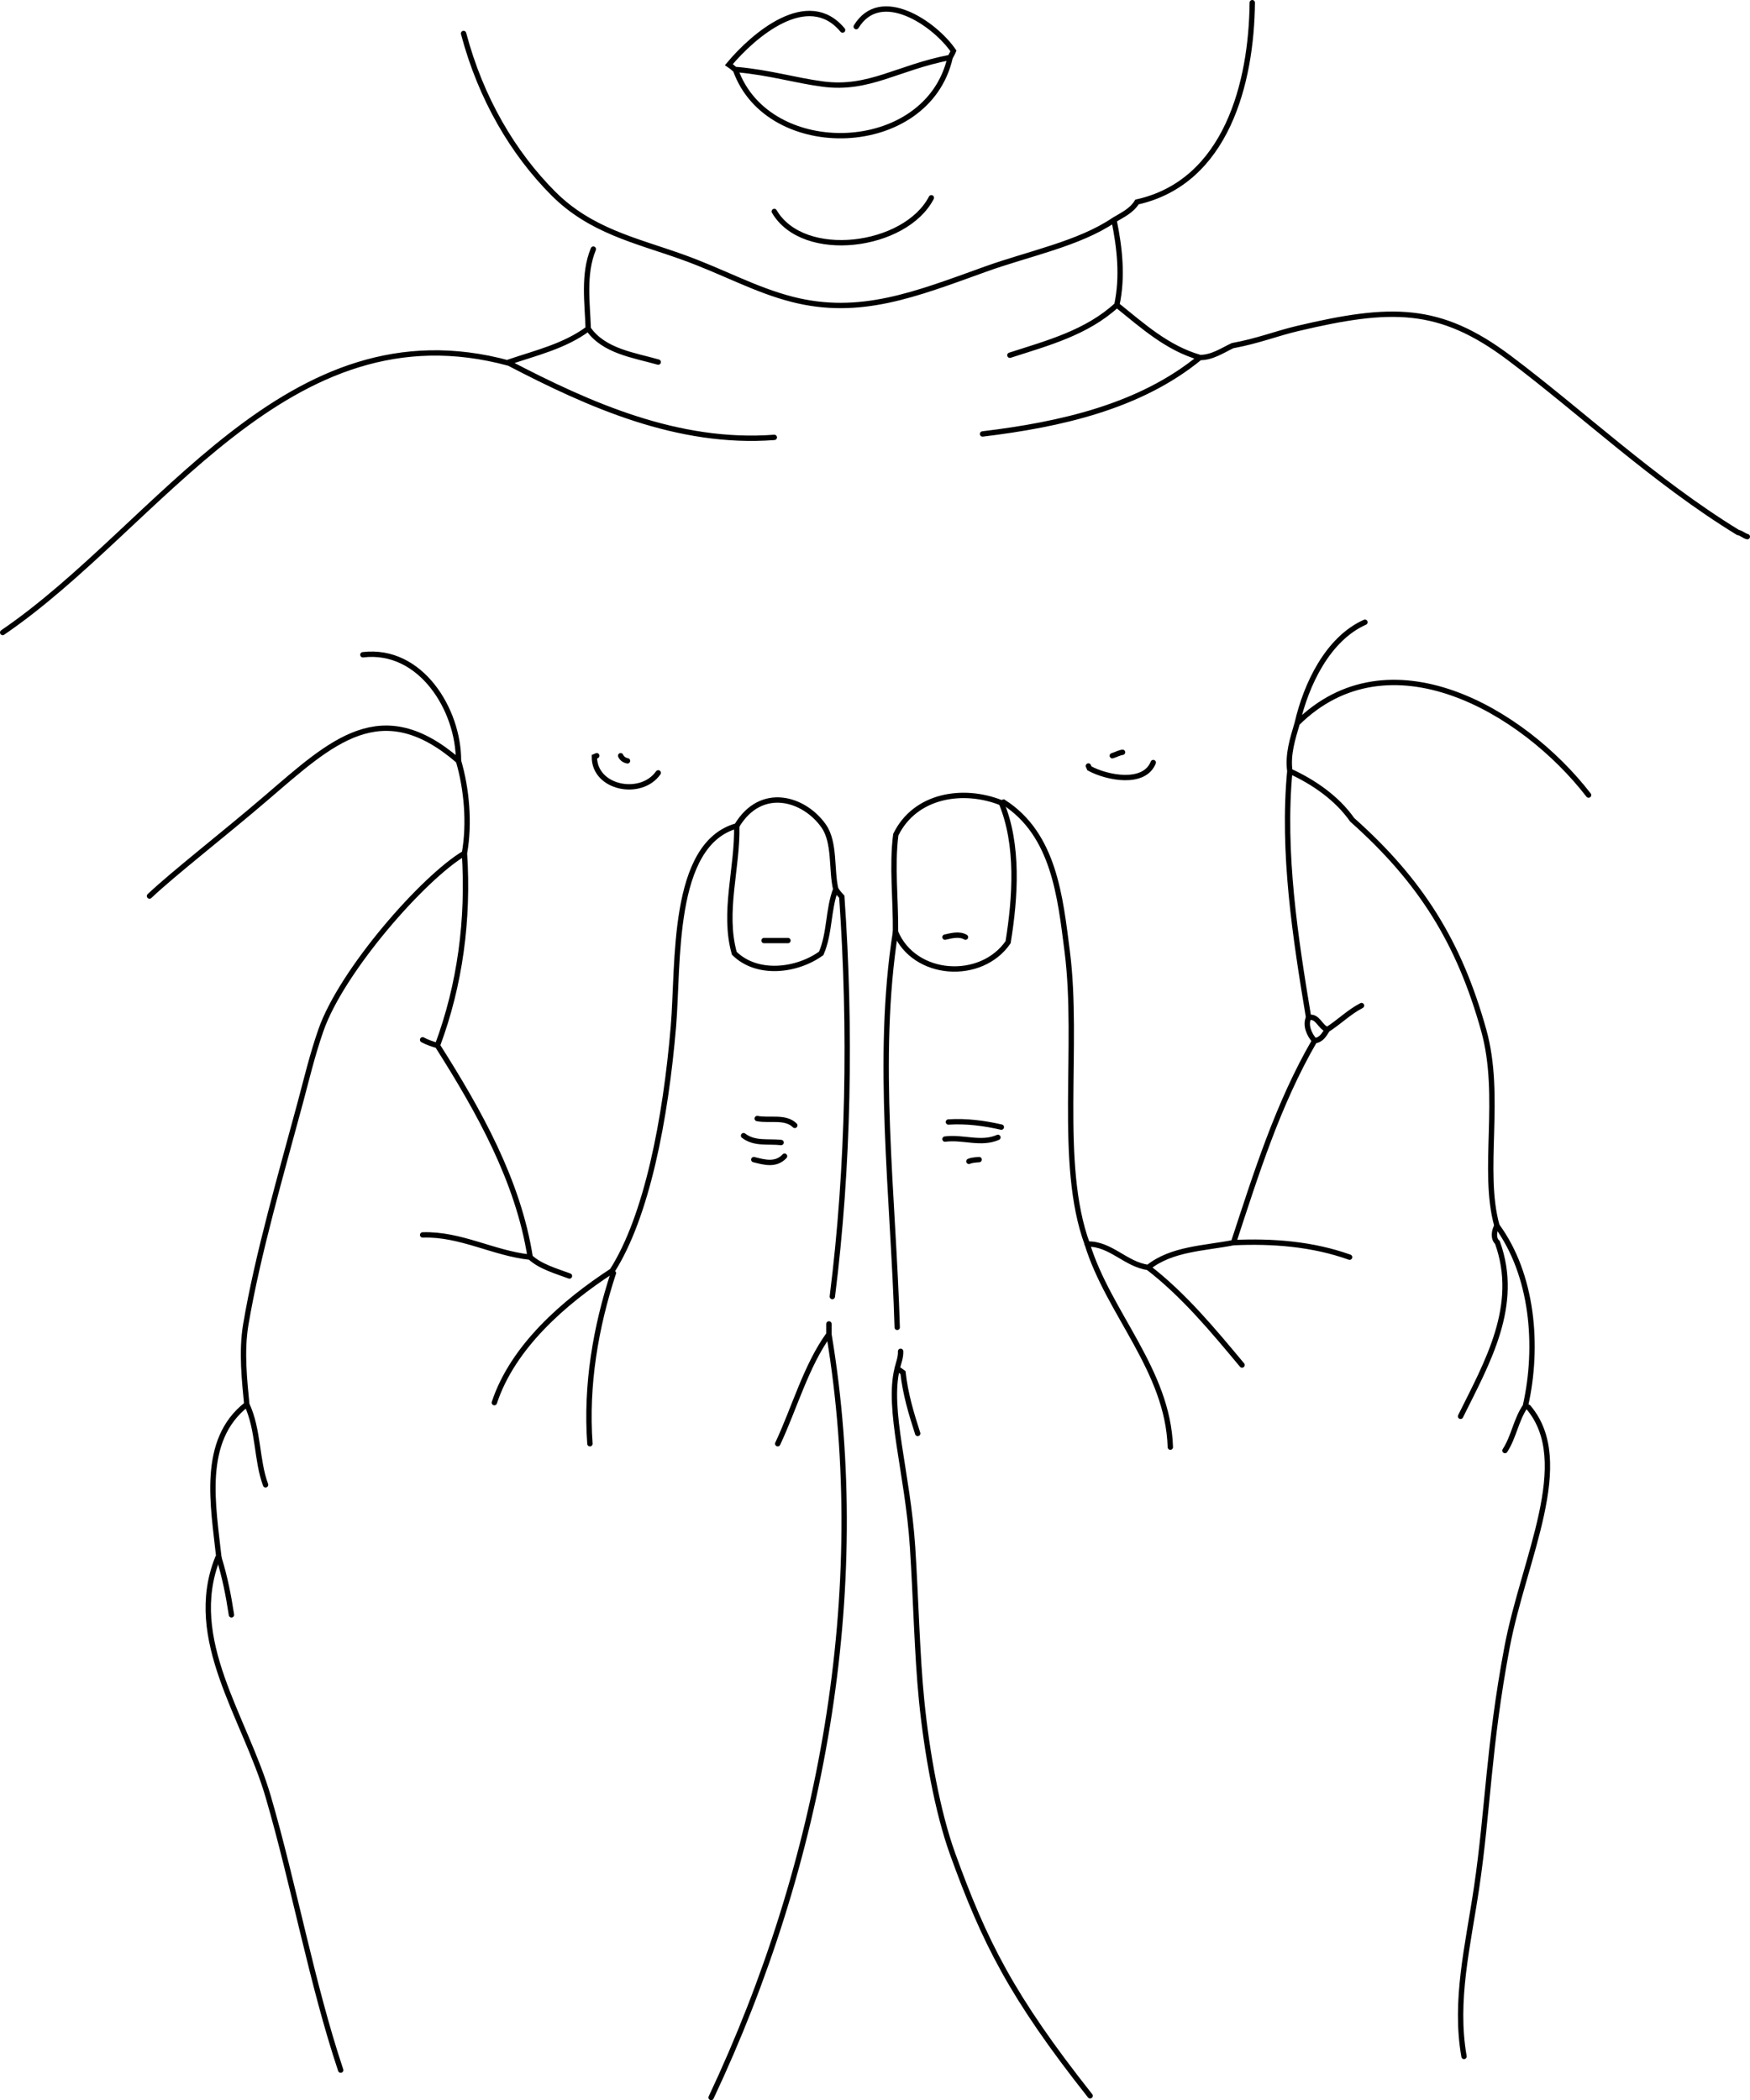 <svg version="1.1" xmlns="http://www.w3.org/2000/svg" x="0" y="0" width="326.984" height="392.417" viewBox="-58.29 -72.019 326.984 392.417" xml:space="preserve"><g fill="none" stroke="#000" stroke-linecap="round"><path d="M53.212 69.186l-.445.192c-.023 5.906 8.735 7.574 11.93 3.007M149.54 69.186c.661-.189 1.18-.522 1.913-.64M58.953 70.145c-.481-.084-1.037-.391-1.276-.96M145.074 71.104c.064.148.127.297.193.445 3.312 1.802 10.247 3.134 11.923-1.085M118.281 103.083c1.211-.275 2.688-.671 3.828 0M84.471 103.723h4.465M83.195 136.98c2.335.454 5.247-.466 7.018 1.28M118.918 137.623c3.369-.216 6.687.223 9.889.958M80.643 140.178c2.064 1.58 4.501 1.015 7.017 1.28M118.281 140.818c3.323-.452 6.735 1.076 9.889-.32M122.747 144.978c.379-.185 1.145-.282 1.914-.324M149.858-30.907c1.072 5.2 1.667 10.6.532 15.883M150.391-15.024c4.877 3.917 9.394 8.032 15.524 9.805M165.915-5.217c2.242.021 4.196-1.312 6.085-2.214 4.9-.91 8.14-2.258 12.12-3.199 17.489-4.142 26.55-4.3 39.573 5.475 13.406 10.062 27.068 23.022 42.74 32.617.706.143 1.086.616 1.761.791M165.915-5.217C154.68 4.007 139.734 7.32 125.298 9.066M150.391-15.024c-5.639 5.177-12.917 7.095-19.986 9.379M149.858-30.907c-6.522 4.434-15.992 6.286-24.018 9.178-13.117 4.726-23.448 8.87-36.067 5.651-7.079-1.806-12.996-5.226-20.745-7.984-8.551-3.046-16.986-4.84-23.934-11.807-7.475-7.494-13.532-17.672-16.764-29.894M149.858-30.907c1.595-.971 3.257-1.691 4.295-3.369 16.754-3.739 21.396-22.327 21.541-37.243M99.144-66.402c-6.488-7.828-16.7 1.014-21.242 6.458.207.133.733.54 1.255 1.003M79.155-58.94c.08-.025.161-.048.239-.073 6.169.553 10.904 2.022 16.062 2.704 8.646 1.138 13.906-3.081 23.781-4.976M119.238-61.286c.231-.446.494-.872.623-1.219-3.502-5.111-13.608-12.016-18.166-4.538M79.155-58.94c6.095 17.148 35.871 16.291 40.083-2.345M86.386-32.506c5.434 9.292 24.495 6.802 29.344-2.559M51.618-10.601c2.922 4.214 8.522 4.937 13.077 6.236M36.837-4.152C51.78 3.631 68.374 11.062 86.384 9.707M36.837-4.152C-4.693-15.49-28.514 26.219-57.79 46.161M36.837-4.152c.023-.082.045-.165.07-.249 4.924-1.676 10.327-2.934 14.71-6.2M51.618-10.601c-.143-4.761-.98-10.179.957-14.871M109.35 175.995c-.723-24.519-4.058-50.146-.32-73.871M109.032 102.124c.066-6.069-.701-12.344.056-18.187 3.622-7.419 12.603-8.804 19.719-5.957M128.807 77.979c.14-.039.278-.076.418-.116 9.464 6.04 10.592 17.767 11.894 27.909 2.247 17.597-1.775 39.693 3.744 54.659M144.862 160.431c4.335-.135 7.165 3.803 11.377 4.368M156.239 164.804c4.396-3.519 10.505-3.567 15.946-4.64M172.186 160.165c4.207-12.801 8.276-25.878 15.152-37.734M187.338 122.43c-.987-1.08-1.794-2.909-1.117-4.319M186.221 118.111c-2.483-14.916-4.941-30.799-3.511-46.049M182.71 72.062c-.418-3.172.522-6.017 1.386-8.954M184.096 63.11c1.664-7.268 5.707-15.775 12.652-18.867M184.096 63.11c17.098-16.942 42.104-2.537 54.436 13.431M182.71 72.062c4.456 2.054 8.777 5.002 11.657 9.101 12.872 11.461 20.001 22.937 24.574 39.32 3.46 12.399-.423 26.228 2.472 36.538M221.413 157.02c6.691 9.13 7.853 22.459 5.315 33.678M226.731 190.705l.55.216c8.695 10.23-.853 28.254-3.981 44.847-3.481 18.457-3.547 30.426-5.694 44.923-1.61 10.871-4.185 21.065-2.349 31.531M226.731 190.705c-1.778 2.604-2.158 5.768-3.823 8.312"/><path d="M221.413 157.02c-.516.861-.766 2.359.085 3.111 4.263 11.777-1.888 22.387-6.887 32.488M189.729 120.35c2.205-1.401 4.059-3.283 6.38-4.477M172.186 160.165c7.26-.338 14.761.233 21.691 2.717M156.239 164.804c6.667 5.131 12.163 11.782 17.543 18.229M144.862 160.431c3.979 12.957 15.082 23.6 15.522 37.947M109.032 102.124c3.513 8.46 16.01 9.219 21.041 1.905 1.359-8.408 2.009-18.177-1.267-26.048M187.338 122.43c1.281-.134 1.77-1.119 2.392-2.08M189.729 120.35c-1.461-.501-1.757-2.624-3.509-2.239M27.376 70.145c1.533 5.202 2.114 11.659 1.116 17.267M28.492 87.414c.801 12.377-.816 24.575-5.051 35.921M23.441 123.335c7.697 12.126 15.096 25.255 17.331 39.546M40.772 162.881c1.845 1.749 4.937 2.626 7.337 3.518M40.772 162.881c-6.915-.738-13.011-4.39-20.094-4.156M23.441 123.335c-.987-.296-1.894-.588-2.765-1.067M28.492 87.414c-7.574 4.461-22.917 21.858-26.824 33.068-1.627 4.674-2.667 9.116-3.825 13.433-3.576 13.312-7.989 28.391-10.21 41.57-.857 5.095-.216 10.634.189 14.896M-12.177 190.384c2.229 4.752 1.802 10.471 3.509 15.03M-12.177 190.384c-8.704 6.742-6.228 19.047-5.209 28.675M-17.385 219.059c1.091 3.484 1.806 7.091 2.34 10.656"/><path d="M-17.385 219.059l-.248.073c-6.022 15.2 5.099 29.604 9.475 44.613 4.76 16.325 8.169 35.059 13.526 51.035M-30.356 95.409c4.588-4.336 13.729-11.404 21.859-18.377C3.721 66.55 12.959 57.668 27.377 70.148M27.376 70.145c.06-9.446-6.994-21.115-17.861-19.826M56.083 165.441c.077.144.155.282.231.425-3.293 10.079-5.167 20.882-4.379 31.874M56.083 165.441c-9.014 5.872-18.558 14.191-22.008 24.622M56.083 165.441c6.485-10.149 10-28.344 11.457-45.713.981-11.689-.47-34.038 11.827-37.427M79.367 82.297c4.55-7.611 12.603-5.17 16.247.021 2.161 3.082 1.396 8.23 2.254 11.811M97.868 94.129c.441.647.75 1.01 1.129 1.409 1.733 24.728 1.299 50.386-1.768 74.699"/><path d="M79.367 82.297c.182 7.909-2.627 16.089-.454 23.801 4.25 4.202 11.667 3.323 16.241.019 1.644-3.828 1.253-8.124 2.714-11.988M82.558 144.654c1.935.485 4.105 1.128 5.743-.637M96.592 177.276v-1.921M74.582 319.898c20.506-43.51 30.064-94.342 22.008-142.622M96.592 177.276c-4.257 5.861-6.425 13.78-9.568 20.464M109.35 183.668c.259-1.06.687-2.089.637-3.199M109.35 183.668c.466.318.777.545 1.082.771.445 3.991 1.521 7.589 2.746 11.383"/><path d="M145.393 319.578c-14.73-18.619-19.781-28.859-25.698-45.231-2.795-7.734-4.812-18.862-5.791-28.729-.851-8.571-1.049-18.818-1.686-28.606-.909-13.899-4.779-25.692-2.861-33.343"/></g></svg>